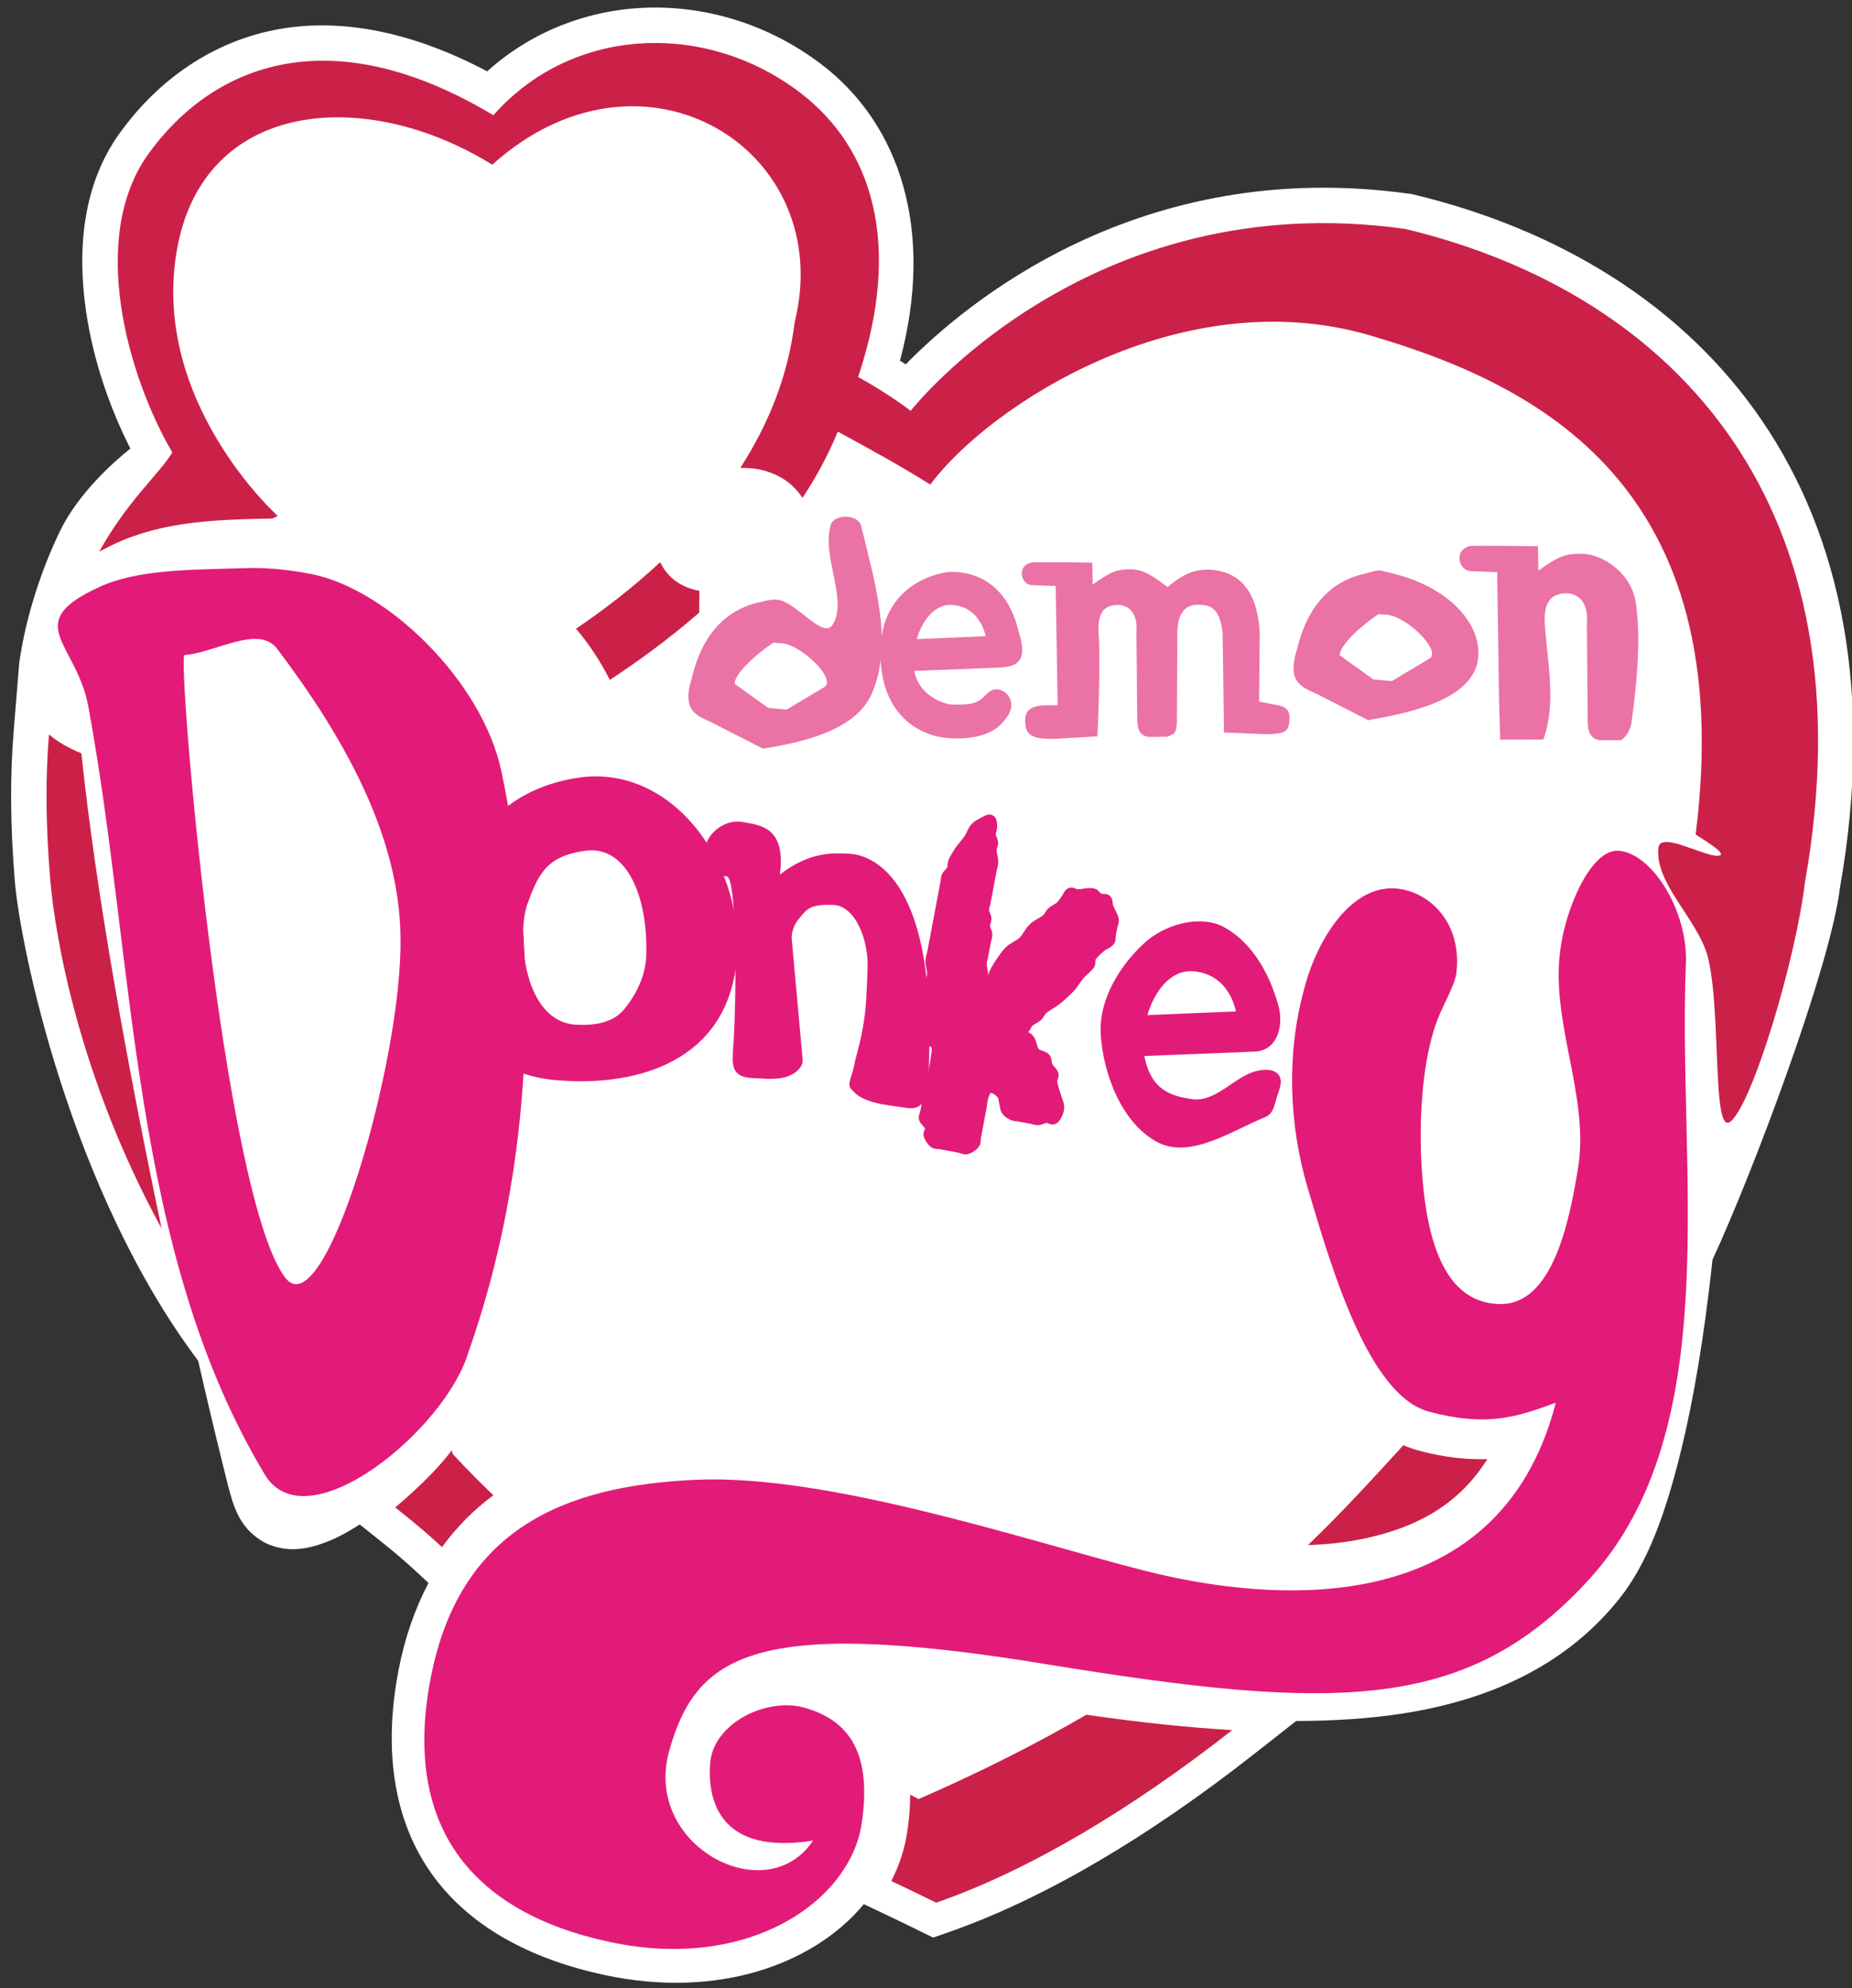 <svg version="1.1" width="273" height="293" viewBox="16 -1 273 293" xmlns="http://www.w3.org/2000/svg" xmlns:xlink="http://www.w3.org/1999/xlink">
  <rect x="16" y="-1" width="273" height="293" fill="#333333" stroke="none"/>
  <!-- Exported by Scratch - http://scratch.mit.edu/ -->
  <path id="path5456" fill="#ffffff" stroke="none" stroke-width="30" stroke-linecap="round" stroke-linejoin="miter" opacity="1" d="M 275.675 205.411 C 250.107 205.573 224.559 214.617 204.383 232.741 C 169.913 214.494 138.843 209.752 112.568 215.167 C 83.650 221.126 61.651 238.817 46.983 259.137 C 30.795 281.564 28.751 309.559 32.489 335.367 C 35.632 357.075 42.968 377.529 51.499 394.356 C 43.918 400.370 29.126 413.793 21.514 429.376 C 13.902 444.959 6.687 465.831 3.857 486.446 L 1.483 515.617 C -0.029 534.211 -0.043 555.449 2.009 579.905 C 4.318 607.429 25.567 712.029 80.546 785.151 C 85.239 805.632 89.617 823.845 93.302 838.389 L 93.326 838.480 L 93.349 838.571 C 95.593 846.988 97.747 855.836 107.350 862.045 C 112.152 865.149 118.219 866.221 123.270 865.814 C 128.320 865.407 132.748 863.963 137.411 862.029 C 141.563 860.307 145.682 857.934 149.781 855.288 L 155.523 859.863 C 156.099 860.322 156.801 860.899 157.659 861.575 C 164.148 866.676 169.683 871.443 174.694 876.109 L 179.257 880.360 C 173.569 891.158 169.188 903.455 166.482 917.388 C 159.788 951.850 164.343 981.935 180.433 1004.695 C 196.523 1027.455 222.817 1041.545 255.111 1048.397 C 303.109 1058.580 344.311 1043.863 365.801 1017.960 L 370.791 1020.318 C 376.846 1023.180 383.080 1026.161 389.806 1029.477 L 395.502 1032.285 L 401.500 1030.200 C 443.504 1015.602 488.478 988.606 532.748 953.862 L 551.057 939.492 C 567.143 939.441 582.104 938.495 595.872 936.410 C 636.477 930.263 668.097 914.065 689.652 886.961 C 701.826 871.653 709.308 850.331 715.495 825.612 C 721.682 800.894 726.050 772.843 729.085 745.294 C 729.209 744.167 729.319 743.058 729.438 741.938 C 747.036 703.932 780.057 616.024 784.082 582.502 C 798.710 499.615 784.686 432.163 750.536 382.172 C 716.348 332.124 662.792 300.278 601.441 285.520 L 600.732 285.350 L 600.009 285.248 C 483.686 268.860 408.627 332.846 383.750 358.281 C 382.894 357.725 382.240 357.266 381.299 356.674 C 396.240 300.783 381.257 255.456 347.798 229.871 C 333.435 218.888 317.135 211.518 300.271 207.933 C 292.155 206.208 283.907 205.359 275.675 205.411 Z " transform="matrix(0.344, 0, 0, 0.344, 17.5, -70.55)"/>
  <path id="path4709" fill="#cb2148" stroke="none" stroke-width="1" stroke-linecap="butt" stroke-linejoin="miter" d="M 297.114 222.779 C 264.843 215.920 230.456 225.064 207.052 251.535 C 134.402 208.065 85.169 232.170 59.291 268.021 C 33.412 303.872 50.358 363.281 69.484 396.048 C 63.716 405.424 50.209 416.763 38.158 438.519 C 40.429 437.287 42.762 436.099 45.186 434.987 C 66.065 425.406 88.581 424.793 112.360 424.316 L 114.660 423.223 C 114.660 423.223 60.196 374.421 71.401 309.500 C 82.606 244.578 152.408 239.119 206.563 272.747 C 271.370 214.468 354.567 266.588 336.126 340.395 C 333.309 363.640 324.642 384.408 312.869 402.664 L 313.830 402.660 C 315.345 402.656 317.789 402.659 320.812 403.246 C 323.836 403.834 327.440 405.006 331.277 407.341 C 334.296 409.179 337.152 412.002 339.525 415.461 C 345.439 406.507 350.589 397.039 354.636 387.083 C 370.819 395.927 380.221 401.036 394.284 409.769 C 419.592 375.751 501.905 322.152 582.755 345.888 C 654.754 367.026 741.065 410.147 722.252 559.683 C 725.827 562.133 735.195 567.549 732.652 568.627 C 728.192 570.518 707.173 557.770 706.300 565.350 C 704.552 580.586 723.015 595.857 727.400 611.900 C 733.415 635.297 729.073 689.295 737.229 682.642 C 746.805 674.753 765.287 612.505 769.092 580.131 C 797.455 420.063 714.887 328.420 597.891 300.277 C 461.721 281.093 385.864 378.200 385.864 378.200 C 385.864 378.200 377.485 371.533 363.359 363.680 C 382.500 306.437 369.254 265.385 338.578 241.928 C 326.015 232.321 311.783 225.897 297.114 222.779 Z M 278.521 443.048 C 266.572 454.170 254.114 463.651 242.473 471.532 C 247.955 478.015 252.863 485.334 256.965 493.473 C 268.848 485.667 282.140 476.017 295.230 464.683 L 295.341 455.326 C 291.053 454.542 286.522 452.698 283.148 449.437 C 280.927 447.291 279.498 445.072 278.521 443.048 Z M 16.612 516.848 C 15.175 534.518 15.144 554.917 17.135 578.637 C 19.281 604.225 29.724 664.156 64.905 728.528 C 50.877 661.877 36.753 584.970 30.519 524.908 C 25.392 522.866 20.688 520.247 16.612 516.848 Z M 632.983 827.303 C 624.473 827.546 614.966 826.657 604.200 823.808 C 601.702 823.147 599.296 822.321 596.972 821.351 C 584.729 834.742 571.745 849.095 556.104 864.131 C 564.555 863.846 572.926 862.951 580.878 861.201 C 602.242 856.501 620.366 847.334 632.983 827.303 Z M 189.260 823.513 C 184.157 830.208 178.054 836.320 171.586 842.222 C 169.396 844.221 167.194 846.137 164.984 847.995 C 165.672 848.543 166.347 849.097 167.041 849.642 C 173.845 854.992 179.719 860.049 185.038 865.002 C 191.387 856.293 198.786 848.870 207.063 842.792 C 195.616 831.757 189.552 824.977 189.552 824.977 Z M 523.667 943.383 C 504.432 942.283 483.662 940.057 461.173 936.809 C 440.470 948.835 416.796 960.925 389.283 972.939 C 388.070 972.310 386.872 971.680 385.669 971.049 C 385.663 976.060 385.249 981.336 384.421 986.886 C 383.309 994.329 380.973 1001.429 377.569 1008.057 C 383.669 1010.940 389.984 1013.962 396.808 1017.326 C 436.466 1003.544 480.338 977.389 523.667 943.383 Z " transform="matrix(0.344, 0, 0, 0.344, 17.5, -70.55)"/>
  <path id="path4725" fill="#e21b78" stroke="none" stroke-width="1" stroke-linecap="butt" stroke-linejoin="miter" d="M 547.900 605.200 C 548.474 587.145 555.905 562.380 572.540 556.852 C 586.422 552.240 606.152 561.486 608.449 584.686 C 608.979 590.033 606.154 597.826 604.890 605.120 C 601.699 623.534 605.991 652.006 613.336 675.046 C 621.524 700.732 634.005 719.916 654.442 716.035 C 676.260 711.892 675.649 675.863 674.680 654.091 C 673.353 623.926 650.890 597.145 648.800 566.800 C 647.328 550.929 652.241 522.596 664.455 521.421 C 678.274 520.101 697.407 540.135 701.050 561.600 C 715.225 646.399 757.383 746.948 714.565 819.993 C 676.487 884.999 622.630 895.765 500.339 901.326 C 378.048 906.888 357.606 927.512 354.818 968.674 C 352.030 1009.837 408.108 1025.570 421.003 993.008 C 385.165 1006.726 374.683 986.772 372.529 970.314 C 370.375 953.857 389.806 938.483 406.341 939.708 C 422.876 940.933 437.449 949.488 439.339 981.934 C 441.229 1014.380 406.312 1051.804 347.113 1051.648 C 287.913 1051.491 252.468 1021.995 251.556 959.349 C 250.644 896.702 289.065 870.067 342.385 856.318 C 395.706 842.569 481.019 852.621 532.291 854.850 C 583.564 857.079 681.334 847.496 685.699 751.368 C 671.910 759.811 660.946 767.207 634.930 765.844 C 608.913 764.481 583.186 716.266 566.378 685.225 C 553.284 661.003 546.294 632.579 547.900 605.200 Z " transform="matrix(0.347, 0.073, -0.073, 0.347, 62.25, -105.05)"/>
  <path id="path4713" fill="#e21b78" stroke="none" stroke-width="1" stroke-linecap="butt" stroke-linejoin="miter" d="M 134.328 512.898 C 121.818 513.045 111.130 514.623 104.234 516.286 C 76.649 522.937 52.600 527.672 36.238 539.768 C 2.622 564.620 30.949 567.995 42.838 597.053 C 90.393 713.286 115.656 847.656 200.950 939.850 C 227.374 968.363 281.347 901.154 284.500 862.500 C 296.825 770.752 280.373 671.790 242.876 586.634 C 225.259 546.648 171.861 512.457 134.328 512.898 Z M 125.774 551.367 C 164.933 585.570 201.565 626.694 211.950 674.800 C 224.881 731.579 214.838 866.132 191.150 845.450 C 153.783 812.803 79.412 564.797 82.868 563.346 C 97.063 559.261 114.597 541.608 125.774 551.367 Z " transform="matrix(0.301, 0.063, -0.063, 0.301, 53.75, -79.25)"/>
  <path id="path4718" fill="#e21b78" stroke="none" stroke-width="1" stroke-linecap="butt" stroke-linejoin="miter" d="M 302.408 653.734 C 293.826 653.626 285.041 655.125 276.253 658.524 C 220.012 680.273 215.408 731.892 219.603 768.771 C 223.799 805.649 252.552 841.678 299.138 836.746 C 345.723 831.814 395.632 807.497 392.137 750.155 C 389.188 701.772 348.754 654.318 302.408 653.734 Z M 298.767 698.162 C 317.372 698.162 332.640 721.020 338.476 752.464 C 341.302 767.690 335.414 781.174 332.118 787.337 C 327.701 795.594 318.399 799.964 306.328 801.830 C 274.805 806.703 260.547 755.807 263.251 737.446 C 265.954 719.086 268.395 707.400 290.605 699.603 C 293.382 698.629 296.109 698.162 298.767 698.162 Z " transform="matrix(0.243, 0.051, -0.051, 0.243, 67.4, -60.45)"/>
  <path id="path4723" fill="#e21b78" stroke="none" stroke-width="1" stroke-linecap="butt" stroke-linejoin="miter" d="M 373.256 644.981 C 382.339 644.034 404.058 751.388 408.839 789.493 C 410.795 799.356 410.528 812.897 429.172 810.099 C 439.990 808.320 445.424 808.143 454.126 804.990 C 462.828 801.837 471.489 793.407 469.069 785.433 C 460.757 758.045 439.339 687.826 439.339 687.826 C 439.339 687.826 435.585 679.083 441.154 668.219 C 444.285 662.111 445.891 659.072 449.461 656.367 C 452.891 653.767 458.704 651.796 467.842 650.246 C 486.490 647.081 504.019 673.601 507.964 698.719 C 511.909 723.837 516.106 738.806 513.410 777.148 C 514.310 791.355 509.838 798.412 515.501 802.264 C 521.164 806.115 523.843 807.501 532.473 808.737 C 541.103 809.973 553.743 808.744 565.515 808.011 C 577.286 807.278 580.367 799.597 578.768 784.410 C 552.240 599.690 485.155 602.332 472.355 604.402 C 459.555 606.472 439.052 608.865 417.553 634.088 C 414.541 593.070 392.621 595.953 376.975 596.414 C 361.328 596.875 349.228 612.444 350.318 624.259 C 351.408 636.073 360.975 646.261 373.256 644.981 Z " transform="matrix(0.168, 0.035, -0.035, 0.168, 83, 6.75)"/>
  <path id="path4743" fill="#eb72a5" stroke="none" stroke-width="1" stroke-linecap="butt" stroke-linejoin="miter" d="M 610.470 426.912 C 606.140 426.874 602.807 427.634 601.342 427.967 C 596.655 429.032 565.280 441.549 573.612 479.060 C 581.945 516.571 609.903 516.735 615.721 516.288 C 625.686 515.520 640.956 511.976 646.391 500.632 C 647.949 497.382 648.037 497.888 648.615 494.588 C 649.193 491.288 647.413 487.062 643.449 485.351 C 643.449 485.351 638.120 482.882 634.720 487.789 C 631.319 492.696 630.735 495.487 616.946 497.870 C 613.935 498.391 599.112 497.756 593.431 484.253 C 593.461 484.247 593.481 484.244 593.511 484.237 L 638.570 472.898 C 648.218 470.308 652.160 465.804 644.219 451.844 C 634.347 430.950 619.997 426.997 610.471 426.912 Z M 608.840 444.976 C 622.281 444.867 627.273 458.006 627.273 458.006 L 591.174 467.158 C 592.059 455.998 597.287 446.378 606.039 445.182 C 607.011 445.050 607.944 444.983 608.840 444.976 Z " transform="matrix(0.267, 0.056, -0.056, 0.267, 19.45, -64.65)"/>
  <path id="path4745" fill="#eb72a5" stroke="none" stroke-width="1" stroke-linecap="butt" stroke-linejoin="miter" d="M 90.093 382.226 C 97.051 374.721 99.191 373.205 105.593 371.748 C 111.995 370.292 117.801 373.299 124.285 376.245 C 128.022 371.572 133.305 365.072 143.529 364.181 C 153.754 363.291 164.661 367.431 170.242 388.056 L 176.513 419.525 L 185.021 419.344 C 189.414 419.250 191.661 420.637 192.079 425.741 C 192.377 429.387 192.446 431.866 181.465 433.794 L 163.500 436.773 C 163.500 436.773 153.710 392.462 153.465 391.705 C 149.596 379.781 144.239 380.565 140.054 381.328 C 135.868 382.092 130.782 384.760 132.978 396.081 C 132.978 396.081 140.839 434.784 140.915 435.108 C 142.753 442.981 139.887 442.394 138.277 444.039 L 130.227 445.805 C 124.511 446.787 123.396 440.794 122.979 438.857 L 114.358 399.457 C 113.117 389.477 106.922 388.049 102.883 389.154 C 98.844 390.259 94.341 392.866 97.345 403.534 C 101.505 418.309 106.569 450.445 106.569 450.445 L 87.570 455.580 C 77.958 457.769 74.495 456.834 72.935 452.217 C 71.181 447.026 71.839 443.732 78.853 441.602 L 85.617 440.092 L 73.485 386.322 L 62.830 388.161 C 57.782 389.279 53.568 380.946 60.338 377.994 C 61.772 377.369 87.858 372.310 87.858 372.310 Z " transform="matrix(0.312, 0.065, -0.065, 0.312, 173.8, -39.95)"/>
  <path id="ID0.5299385394901037" fill="#E21B78" stroke="#E21B78" stroke-width="2" stroke-linecap="round" d="M 395 261 C 394.742 258.421 394.250 255.005 394 252 C 393.917 251.004 394 249.999 394 249 C 394 248.001 394.164 246.985 394 246 C 393.827 244.961 393.173 244.039 393 243 C 392.836 242.015 393 240.999 393 240 C 393 239.001 393 237.999 393 237 C 393 236.001 393 234.999 393 234 C 393 233.334 393 232.666 393 232 C 393 231.001 393 229.999 393 229 C 393 227.668 393 226.332 393 225 C 393 224.001 393 222.999 393 222 C 393 221.334 392.838 220.646 393 220 C 393.181 219.278 393.819 218.722 394 218 C 394.162 217.354 393.869 216.653 394 216 C 394.207 214.967 394.609 213.978 395 213 C 395.277 212.309 395.667 211.666 396 211 C 396.333 210.334 396.723 209.691 397 209 C 397.391 208.022 397.458 206.903 398 206 C 398.485 205.192 399.247 204.565 400 204 C 400.596 203.553 401.294 202.765 402 203 C 402.706 203.235 402.819 204.278 403 205 C 403.162 205.646 402.838 206.354 403 207 C 403.181 207.722 403.819 208.278 404 209 C 404.162 209.646 403.869 210.347 404 211 C 404.207 212.033 404.793 212.967 405 214 C 405.131 214.653 405 215.334 405 216 C 405 216.666 405 217.334 405 218 C 405 218.666 405 219.334 405 220 C 405 220.666 405 221.334 405 222 C 405 222.999 405 224.001 405 225 C 405 225.666 404.838 226.354 405 227 C 405.181 227.722 405.819 228.278 406 229 C 406.162 229.646 405.838 230.354 406 231 C 406.181 231.722 406.819 232.278 407 233 C 407.162 233.646 407 234.334 407 235 C 407 235.666 407 236.334 407 237 C 407 237.666 407 238.334 407 239 C 407 239.666 406.869 240.347 407 241 C 407.207 242.033 407.793 242.967 408 244 C 408.131 244.653 407.869 245.347 408 246 C 408.207 247.033 408.794 248.794 409 249 C 409.194 249.194 408.838 247.646 409 247 C 409.181 246.278 409.819 245.722 410 245 C 410.162 244.354 409.869 243.653 410 243 C 410.207 241.967 410.585 240.968 411 240 C 411.587 238.631 412.134 237.212 413 236 C 413.821 234.850 415.179 234.150 416 233 C 416.866 231.788 417.134 230.212 418 229 C 418.821 227.850 420.117 227.103 421 226 C 421.465 225.419 421.553 224.596 422 224 C 422.565 223.247 423.435 222.753 424 222 C 424.447 221.404 424.667 220.666 425 220 C 425.333 219.334 425.380 218.413 426 218 C 426.554 217.631 427.343 218.109 428 218 C 429.354 217.774 430.627 217 432 217 C 432.745 217 433.278 217.819 434 218 C 434.646 218.162 435.446 217.631 436 218 C 436.620 218.413 436.617 219.362 437 220 C 437.618 221.030 438.554 221.885 439 223 C 439.247 223.618 439 224.334 439 225 C 439 225.666 439 226.334 439 227 C 439 227.666 439.298 228.404 439 229 C 438.579 229.842 437.588 230.265 437 231 C 436.250 231.938 435.446 232.885 435 234 C 434.753 234.618 435.247 235.382 435 236 C 434.554 237.115 433.618 237.970 433 239 C 432.617 239.638 432.333 240.334 432 241 C 431.667 241.666 431.413 242.380 431 243 C 430.076 244.385 429.084 245.736 428 247 C 427.081 248.073 425.883 248.897 425 250 C 424.535 250.581 424.447 251.404 424 252 C 423.435 252.753 422.565 253.247 422 254 C 421.553 254.596 421.620 255.587 421 256 C 420.446 256.369 419 255.823 419 256 C 419 256.177 420.334 256.667 421 257 C 421.666 257.333 422.473 257.473 423 258 C 423.849 258.849 424.062 260.250 425 261 C 425.822 261.658 427.158 261.368 428 262 C 428.596 262.447 428.553 263.404 429 264 C 429.565 264.753 430.579 265.158 431 266 C 431.298 266.596 430.789 267.368 431 268 C 431.471 269.413 432.334 270.668 433 272 C 433.333 272.666 433.819 273.278 434 274 C 434.162 274.646 434.162 275.354 434 276 C 433.819 276.722 433.620 277.587 433 278 C 432.446 278.369 431.646 277.838 431 278 C 430.278 278.181 429.722 278.819 429 279 C 428.354 279.162 427.666 279 427 279 C 426.001 279 424.999 279 424 279 C 423.334 279 422.646 279.162 422 279 C 421.278 278.819 420.527 278.527 420 278 C 419.473 277.473 419.333 276.666 419 276 C 418.667 275.334 418.596 274.447 418 274 C 417.158 273.368 416.022 272.745 415 273 C 414.278 273.181 414.146 274.270 414 275 C 413.804 275.980 414 277.001 414 278 C 414 278.999 414 280.001 414 281 C 414 281.999 414 283.001 414 284 C 414 284.666 414 285.334 414 286 C 414 286.666 414.298 287.404 414 288 C 413.579 288.842 412.842 289.579 412 290 C 411.404 290.298 410.666 290 410 290 C 409.334 290 408.666 290 408 290 C 407.001 290 405.999 290 405 290 C 404.334 290 403.596 290.298 403 290 C 402.158 289.579 401.421 288.842 401 288 C 400.702 287.404 401.298 286.596 401 286 C 400.579 285.158 399.421 284.842 399 284 C 398.702 283.404 399 282.666 399 282 C 399 281.334 399 280.666 399 280 C 399 279.334 399 278.999 399 278 C 399 274.004 399.285 269.986 399 266 C 398.929 265.004 398.620 264.413 398 264 C 397.446 263.631 396.554 264.369 396 264 C 395.380 263.587 395.235 262.706 395 262 C 394.895 261.684 395.064 261.645 395 261 Z " transform="matrix(0.55, 0.104, -0.104, 0.55, -37.9, -33.8)"/>
  <path id="path4743" fill="#E21B78" stroke="none" stroke-width="1" stroke-linecap="butt" stroke-linejoin="miter" d="M 613.800 424 C 602.969 421.623 590.036 428.946 583.850 437.550 C 575.511 449.073 569.773 465.060 573.612 479.060 C 578.158 495.630 590.321 514.212 606.650 518.700 C 621.749 522.585 636.006 507.266 648.450 499 C 651.567 496.936 651.219 493.121 651.550 489.650 C 651.836 486.563 652.864 482.685 650.350 480.400 C 647.860 478.199 643.494 479.450 640.300 481.050 C 632.028 485.447 626.752 497.172 616.946 497.870 C 607.939 498.505 599.112 497.756 593.431 484.253 C 593.461 484.247 593.481 484.244 593.511 484.237 L 638.570 472.898 C 648.218 470.308 648.048 459.025 644.219 451.844 C 637.458 438.750 626.926 427.297 613.800 424 Z M 608.840 444.976 C 622.281 444.867 627.273 458.006 627.273 458.006 L 591.174 467.158 C 592.059 455.998 597.287 446.378 606.039 445.182 C 607.011 445.050 607.944 444.983 608.840 444.976 Z " transform="matrix(0.343, 0.072, -0.072, 0.343, 16, -54.2)"/>
  <path id="path4743" fill="#eb72a5" stroke="none" stroke-width="1" stroke-linecap="butt" stroke-linejoin="miter" d="M 610.470 426.912 C 606.140 426.874 604.070 426.592 601.342 427.967 C 594.540 431.427 587.152 447.422 582.300 442.500 C 573.661 433.725 580.918 413.588 574.300 401.600 C 572.239 397.533 562.147 399.121 562 404.950 C 561.412 428.266 558.865 455.649 572.500 474.200 C 582.462 487.752 605.664 487.673 621.400 486.850 L 638.570 472.898 C 644.119 468.051 652.160 465.804 644.219 451.844 C 634.347 430.950 619.997 426.997 610.471 426.912 Z M 608.840 444.976 C 616.899 448.145 626.974 454.425 627.273 458.006 L 615.750 470.700 L 608.350 473 L 591.174 467.158 C 584.941 465.370 597.287 446.378 606.039 445.182 C 607.011 445.050 607.473 444.178 608.840 444.976 Z " transform="matrix(-0.346, 0.074, 0.074, 0.346, 307.45, -105.1)"/>
  <path id="path4743" fill="#eb72a5" stroke="none" stroke-width="1" stroke-linecap="butt" stroke-linejoin="miter" d="M 610.470 426.912 C 606.140 426.874 604.089 426.031 601.342 427.967 C 575.271 439.362 565.053 460.466 572.500 474.200 C 580.249 487.770 605.191 487.458 621.400 486.850 L 638.570 472.898 C 644.119 468.051 652.160 465.804 644.219 451.844 C 634.347 430.950 619.997 426.997 610.471 426.912 Z M 608.840 444.976 C 616.899 448.145 626.974 454.425 627.273 458.006 L 615.750 470.700 L 608.350 473 L 591.174 467.158 C 584.941 465.370 597.287 446.378 606.039 445.182 C 607.011 445.050 607.473 444.178 608.840 444.976 Z " transform="matrix(-0.346, 0.074, 0.074, 0.346, 396.65, -109.3)"/>
  <path id="path4745" fill="#eb72a5" stroke="none" stroke-width="1" stroke-linecap="butt" stroke-linejoin="miter" d="M 90.093 382.226 C 97.051 374.721 99.191 373.205 105.593 371.748 C 111.995 370.292 119.099 372.576 124.285 376.245 C 131.964 381.845 133.072 388.544 135.200 395.500 C 138.624 408.378 140.134 424.205 140.915 435.108 C 141.434 439.220 139.887 442.394 138.277 444.039 L 130.227 445.805 C 124.511 446.787 123.396 440.794 122.979 438.857 L 114.358 399.457 C 113.117 389.477 106.922 388.049 102.883 389.154 C 98.844 390.259 94.341 392.866 97.345 403.534 C 101.505 418.309 108.942 434.848 106.569 450.445 L 89.050 454.200 L 85.617 440.092 L 73.485 386.322 L 62.830 388.161 C 57.782 389.279 53.568 380.946 60.338 377.994 C 61.772 377.369 87.858 372.310 87.858 372.310 Z " transform="matrix(0.347, 0.073, -0.073, 0.347, 239.4, -56.1)"/>
</svg>